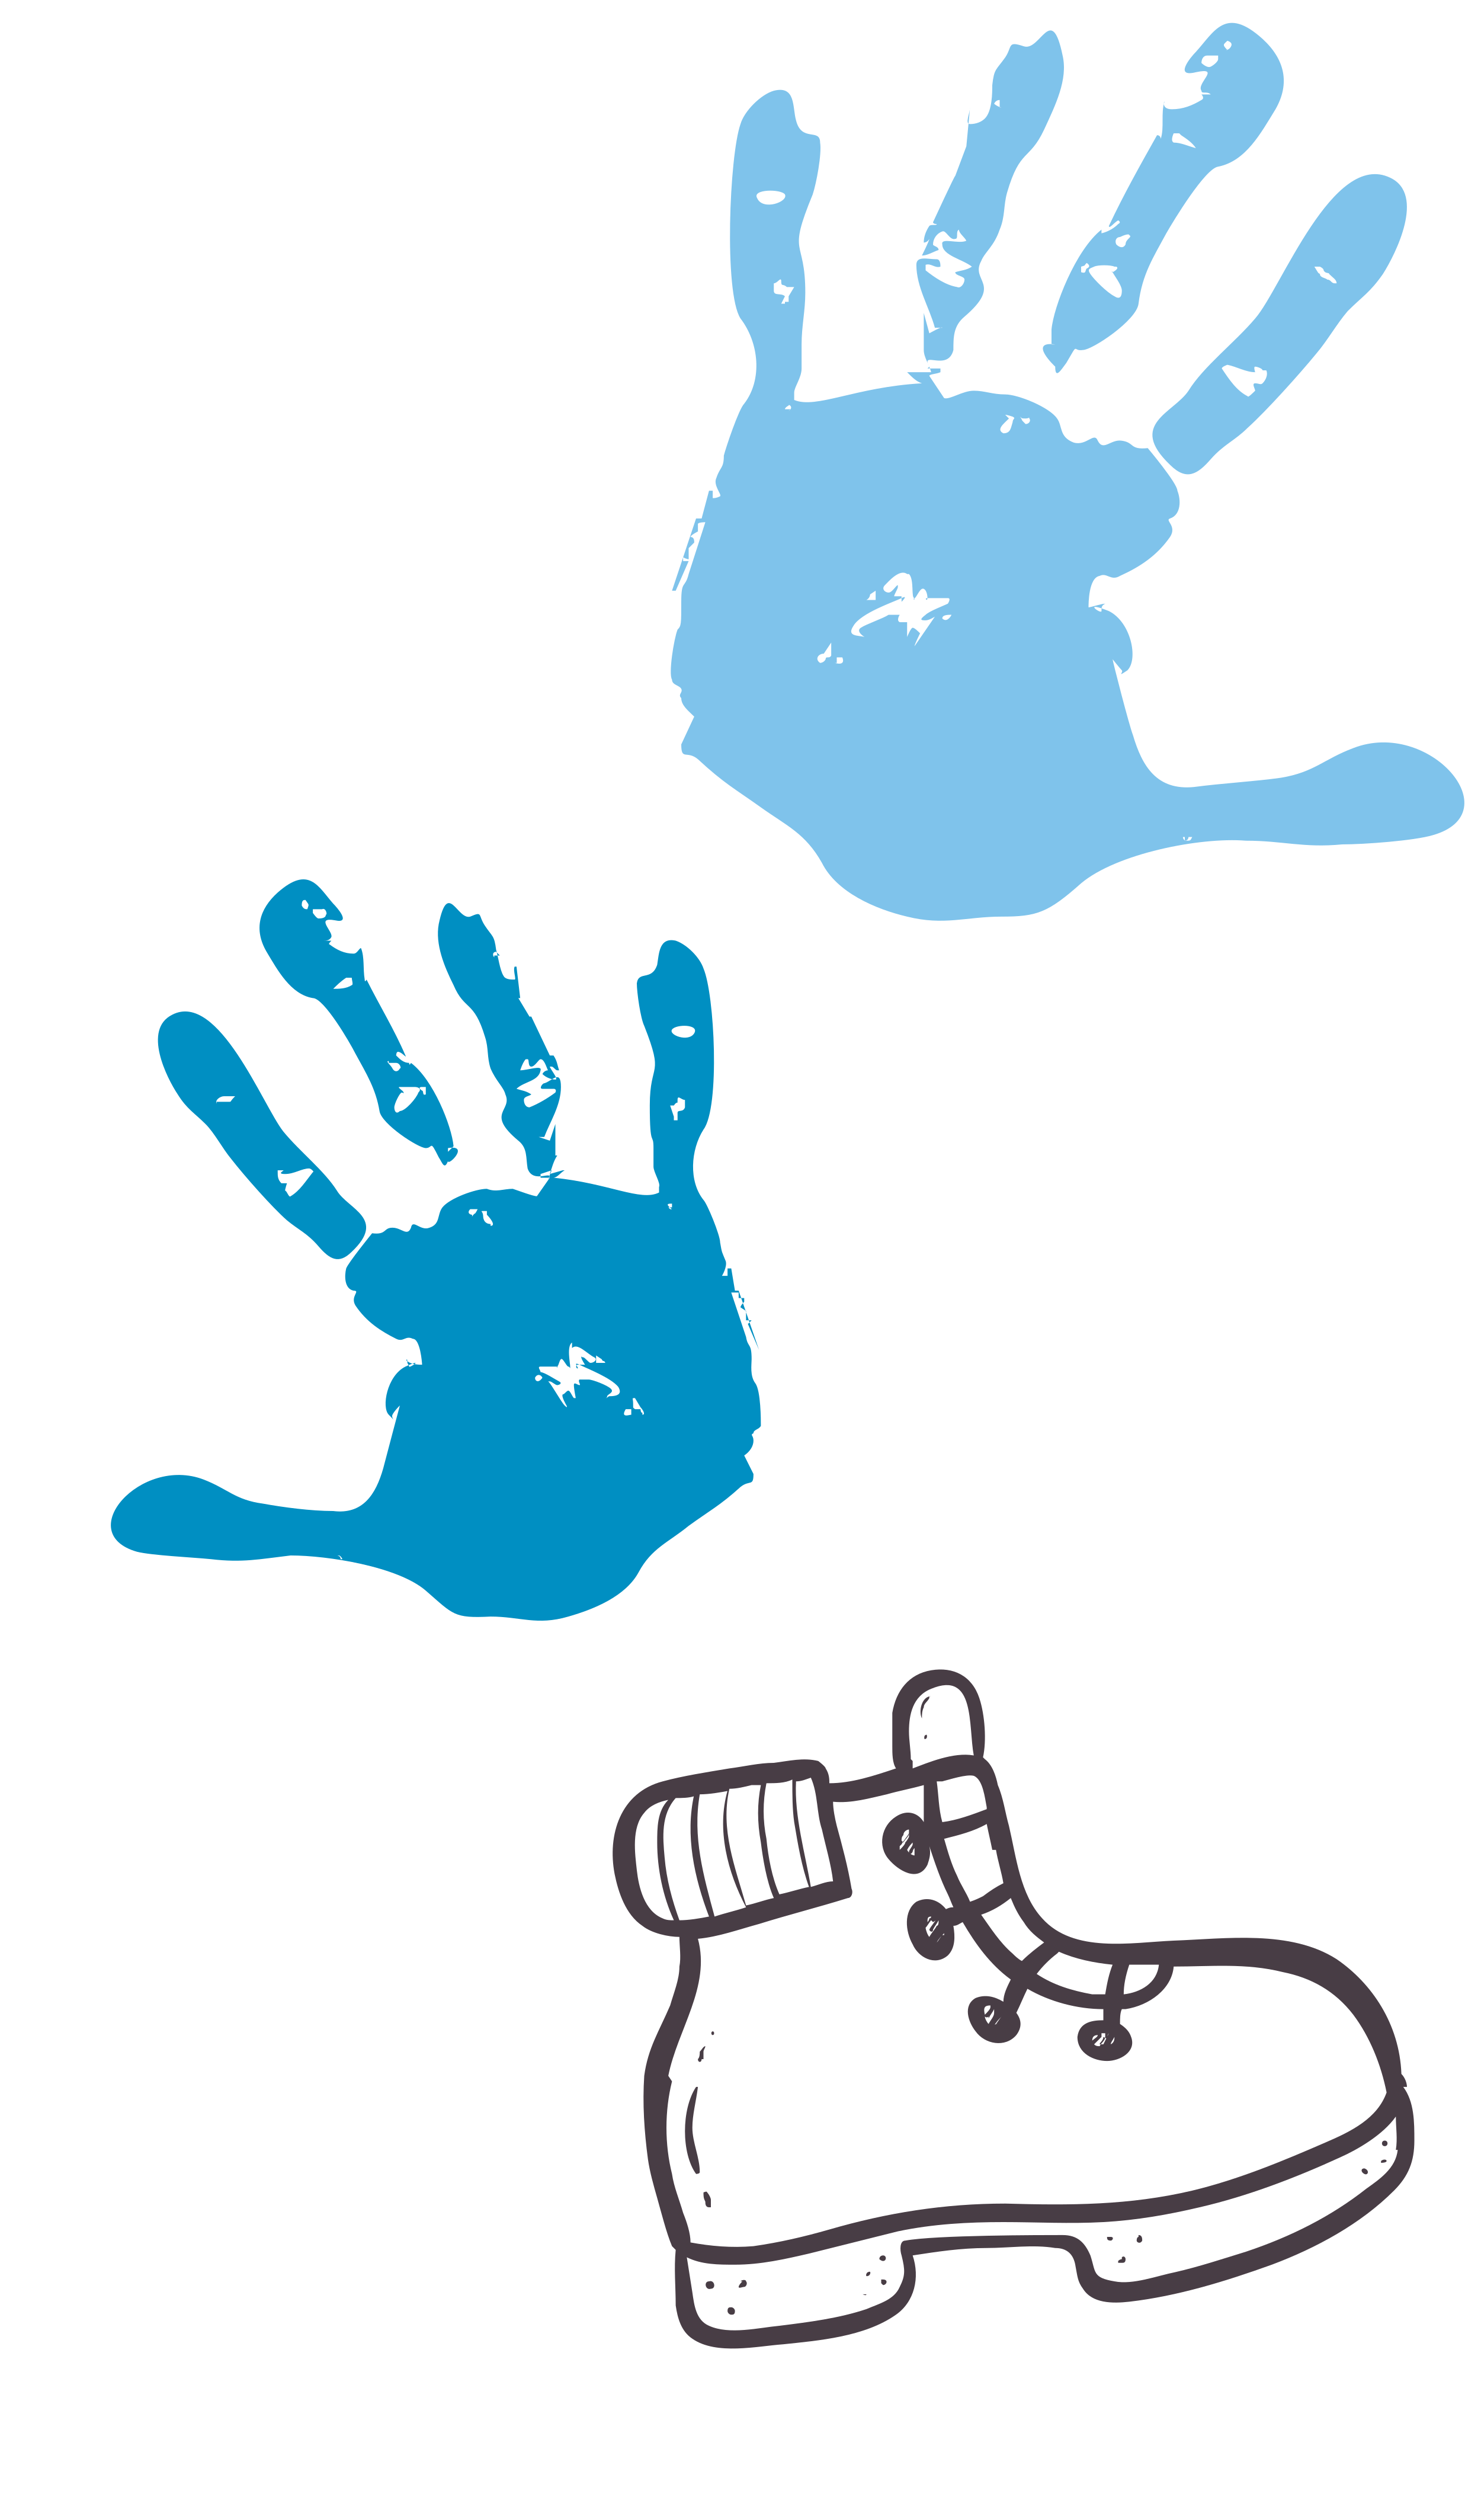 <?xml version="1.0" encoding="UTF-8"?>
<svg xmlns="http://www.w3.org/2000/svg" version="1.1" viewBox="0 0 80 135">
  <defs>
    <style>
      .cls-1 {
        fill: #483d45;
      }

      .cls-2 {
        fill: #008fc2;
      }

      .cls-2, .cls-3 {
        fill-rule: evenodd;
      }

      .cls-3 {
        fill: #7fc3eb;
      }
    </style>
  </defs>
  <!-- Generator: Adobe Illustrator 28.7.1, SVG Export Plug-In . SVG Version: 1.2.0 Build 142)  -->
  <g>
    <g id="Layer_1">
      <g id="Layer_1-2" data-name="Layer_1">
        <g id="Placement_guides_-_non-print">
          <path class="cls-2" d="M29.8,63.2l-.6.2v.2h.5l-.7,1h0c-.2,0-1-.3-1.3-.4-.5,0-.9.2-1.4,0-.6,0-2,.5-2.4,1-.3.4-.1.9-.7,1.1-.5.2-.9-.5-1,0-.2.5-.5,0-1,0s-.3.4-1.1.3c0,0-1.3,1.6-1.4,1.9-.1.4-.1,1.1.4,1.2.4,0-.2.3.1.8.6.9,1.4,1.4,2.2,1.8.4.2.5-.2.9,0,.4,0,.5,1.3.5,1.4-.1,0,.1,0,0,0s-.6,0-.8-.2c-.1,0,0-.2,0,0s.1.2.1.3.9-.5-.2,0c-1,.5-1.3,2.2-.9,2.6.5.5.1.2.2,0s.3-.4.4-.5,0,0,0,0c0,0-.8,3-.9,3.4-.4,1.4-1.1,2.5-2.7,2.3-1.2,0-2.7-.2-3.8-.4-1.5-.2-1.9-.8-3.2-1.3-3.4-1.3-7.1,2.9-3.6,3.9.8.2,3,.3,4,.4,1.7.2,2.6,0,4.3-.2,2,0,5.8.6,7.3,1.9s1.5,1.5,3.5,1.4c1.6,0,2.5.5,4.2,0,1.4-.4,3.1-1.1,3.8-2.4.7-1.3,1.6-1.6,2.7-2.5,1.1-.8,1.7-1.1,2.8-2.1.5-.4.7,0,.7-.7l-.5-1c.3-.2.5-.5.5-.8s-.2-.3,0-.4c0-.2.3-.2.4-.4,0-.3,0-1.9-.3-2.3s-.2-1-.2-1.3c0-.9-.2-.6-.3-1.2l-.8-2.4h.4v.3h.3v.2s-.2.2-.2.3l.3.2v.5h.3l-.2.2.6,1.4h0l-1.1-3.2h-.2l-.2-1.2h-.2v.4h-.3s.3-.5.2-.8c-.2-.5-.2-.4-.3-1,0-.4-.7-2.1-.9-2.3-.8-1-.7-2.7,0-3.8.9-1.2.6-7.3,0-8.7-.2-.6-.9-1.3-1.5-1.5-.9-.2-.9.7-1,1.3-.3.9-1,.3-1.1,1,0,.5.2,1.9.4,2.3,1.1,2.8.3,1.9.3,4.3s.2,1.4.2,2.3v1c0,.3.4.9.3,1.1v.3c-1,.5-2.7-.5-5.7-.8h0c.2,0,.4-.3.6-.4h-.1l-.7.2c.1-.3.2-.7.4-1h-.1v-1.7l-.3.9-.6-.2h.3c.3-.8.9-1.7.9-2.7s-.5-.3-.9-.2c-.1,0-.3.3-.1.3h.6c.2,0,.1.2.1.2-.4.3-.9.6-1.4.8-.2,0-.3-.2-.3-.4s.3-.2.4-.3h0c-.3-.2-.5-.2-.8-.3,0,0-.1,0,0,0,.4-.4,1.2-.4,1.3-1,.1-.3-.7,0-1.1,0h0c.1-.3.2-.5.3-.6h.1c.1,0,0,.4.2.4s.4-.4.5-.4c.2,0,.3.4.4.6,0,0-.2,0-.3.2h0c.2.2.5.3.7.3s-.3-.6-.3-.7h.1c.1,0,.2.2.3.2h.1c-.1-.3-.1-.5-.3-.8h-.3s.2,0,.1,0l-1-2.1h-.1l-.6-1h.1l-.2-1.7h-.1c-.1.2.1.7,0,.7-.2,0-.5,0-.6-.2-.2-.3-.3-1.1-.4-1.4-.1-.8-.2-.7-.6-1.3s-.1-.8-.8-.5c-.7.2-1.2-2-1.7.4-.2,1.1.3,2.3.8,3.3.6,1.4,1.1.8,1.7,2.8.2.6.1,1.1.3,1.7.3.7.7,1,.8,1.4.4.9-1.1,1,.7,2.5.5.4.4.9.5,1.5.3.9,1.5,0,1.1.6h0l.2-.5ZM36.2,59.7l.2.6v.2h.2v-.4c0-.2.3,0,.4-.3v-.6.2c-.2,0-.4-.3-.4,0s0,0-.2.3h-.2ZM21,57.3c-.2,0,.1.2.2.4s.3.2.4,0c.1,0,0-.3-.2-.3s-.3,0-.4,0h0ZM15,63.3c0,.2,0,.4.2.6h.3s-.1.3-.1.4c.1,0,.2.4.3.3.5-.3.8-.8,1.2-1.3.1,0-.1-.2-.2-.2-.4,0-.8.3-1.3.3s0-.2-.1-.2h-.3,0ZM18.5,84.2s-.1-.2-.2-.2h-.1s-.1,0,0,0c0,0,.2,0,.2.2h.1ZM23,59v-.3h-.2c-.3,0,0,.2,0,.2.1,0,0,.3.2.2h0ZM11.7,59.5h.3c0,0,.2,0,.3,0h.1c.1,0,0,0,.3-.3h-.3c0,0-.1,0-.1,0h-.2c-.2,0-.5.2-.4.4h0ZM18.7,52.8c-.3.2-.5.4-.7.6h0c.3,0,.7,0,1-.2.1,0,0-.3,0-.4h-.3ZM25.5,65.7c.2-.3.1,0,.3-.4h-.4c-.2.2,0,.3.1.3h0ZM16.6,49.1c.1-.3.1-.2-.1-.5-.1,0-.2,0-.2.3.1.2.2.2.3.2h0ZM34.7,76.4c.2,0,0-.3-.1-.4l-.3-.5c-.2,0-.1,0-.1.3s0,.2.1.3h.3s0,.2.1.2h0ZM26.7,51.6h.3c0,0,0,0-.2-.2-.2,0-.2.2-.1.3h0ZM30.9,72.5c-.3.2-.1,1.1-.1,1.3s0,0-.1,0-.3-.5-.4-.4-.1.3-.2.4.1,0,0,0h-.9c-.2,0,0,.2,0,.3,0,0-.1,0,0,0,.2,0,.8.4,1,.5s0,.2-.1.2-.3-.2-.4-.2-.2,0-.1,0,.7,1.1.9,1.3c.2.2.1,0,.1,0,0,0-.3-.5-.2-.6.1,0,.2-.2.3-.2s.2.3.3.4h.1s-.1-.5-.1-.7.2,0,.3,0-.1-.2,0-.3h.5c.1,0-.2,0,0,0s1,.3,1.2.5-.2.3-.2.4-.2.2.1,0c.2,0,.8,0,.5-.5-.4-.5-1.7-1-2.1-1.2s0,.2-.1.2-.1-.2,0-.2h.4q0,0,0,0s-.2-.3-.2-.4,0,0,.1,0,.3.3.4.3c.2,0,.4-.2.2-.3-.4-.2-.9-.8-1.2-.5h0v-.3ZM26.5,66.2c.3,0,0-.4-.2-.6v-.2h-.2c-.2,0,0,0,0,.3,0,0,0,.4.4.4h0ZM32.7,73.6h0c-.1-.2-.1,0-.2-.2l-.3-.2v.4h.5ZM16.9,49.3s.2.3.3.3.4,0,.4-.2c.1,0,0-.4-.2-.3h-.3c-.2,0,0,0-.2,0h0ZM36.3,55.6c-.2.3.9.7,1.2.2s-1-.5-1.2-.2h0ZM36.1,65.2h.2v-.2c-.2,0-.4,0,0,.3h-.1ZM34.1,76.4v-.3h-.3c-.3.5.2.3.3.3h0ZM29.3,74.4c-.1-.2-.3-.2-.4,0,0,.2.2.3.4,0h0ZM21.6,58.7c-.2,0,.2.2.2.3s0,0-.1,0-.4.6-.4.8.1.4.3.2c.3,0,.9-.7,1-1,.2-.2,0-.3-.2-.3h-.8ZM9.3,54.8c-1.6.8-.3,3.4.3,4.3.5.8.9,1,1.5,1.6.5.5.9,1.3,1.4,1.9.7.9,2.2,2.6,3,3.3.6.5,1.1.7,1.7,1.4.6.7,1.1,1,1.8.3,1.9-1.8-.2-2.3-.8-3.3-.7-1.1-2-2.1-2.9-3.2-1.1-1.4-3.5-7.6-6-6.3h0ZM24.2,62.2l.3-.3h0c-.1-1.1-1.1-3.6-2.3-4.5,0,0-.1.2-.1,0-.3,0-.5-.2-.7-.4,0,0,0-.2.1-.2.2,0,.5.4.4.2-.6-1.4-1.4-2.7-2.1-4.1,0,0-.1.2-.1,0-.1-.6,0-1.2-.2-1.7-.1,0-.2.3-.4.3-.5,0-.9-.2-1.3-.5-.1,0,.1-.2.1-.2h-.4s-.1,0,0,0,.3,0,.4-.2c.1-.3-.9-1.1.2-.9.9.2.1-.7-.1-.9-.8-.9-1.3-2.1-3-.6-1,.9-1.3,2-.6,3.2.6,1,1.3,2.3,2.5,2.5.6,0,2,2.4,2.3,3,.6,1.1,1.1,1.9,1.3,3.1.1.7,2.1,2,2.5,2s.2-.5.7.5c.2.3.3.7.5.2,0,.3,1.2-.9,0-.7h0v.2Z"/>
          <path class="cls-3" d="M50.2,19.8c-.5-.9,1,.3,1.3-.9,0-.7,0-1.3.6-1.8,2.1-1.8.3-1.9.9-3,.2-.5.7-.8,1-1.7.3-.7.2-1.3.4-2,.7-2.4,1.2-1.7,2-3.4.6-1.3,1.3-2.7,1-4-.6-2.9-1.2-.2-2.1-.5-.9-.3-.6,0-1,.6-.5.7-.6.6-.7,1.5,0,.4,0,1.4-.4,1.8-.2.2-.5.3-.8.3s0-.6,0-.9h0l-.2,2.1h0l-.6,1.6h0c0-.1-1.2,2.5-1.2,2.5,0,.1.2.1.2.1,0,.1-.3,0-.4.1-.2.3-.3.6-.3.9h0s.2,0,.3-.2h0c0,.1-.4.9-.4.9.3,0,.6-.2.9-.3h0c0-.2-.3-.2-.3-.3,0-.3.2-.6.5-.7.2-.1.4.5.7.4.2,0,0-.4.2-.5h0c0,.2.3.4.4.6h0c-.4.2-1.4-.2-1.3.2,0,.6,1.1.8,1.6,1.2h0c-.3.2-.6.2-.9.3h0c0,.2.5.2.5.4s-.2.5-.4.4c-.6-.1-1.2-.5-1.7-.9v-.3c.3-.1.5.2.8.1,0-.1,0-.4-.2-.4-.5,0-1.1-.2-1.1.3,0,1.2.7,2.3,1,3.4h.4c0-.1-.7.3-.7.3l-.3-1.1v2h0c0,.4.3.8.4,1.2h-1.3c.3.3.5.5.8.6h0c-3.6.2-5.7,1.4-6.9.9v-.4c0-.3.4-.8.4-1.3v-1.3c0-1,.2-1.8.2-2.8,0-3-1-1.9.4-5.3.2-.6.5-2.2.4-2.8,0-.8-1,0-1.3-1.2-.2-.7,0-1.9-1.2-1.6-.7.2-1.6,1.1-1.8,1.8-.6,1.7-.9,9.1,0,10.5,1,1.3,1.2,3.3.2,4.6-.3.3-1,2.4-1.1,2.8,0,.7-.2.6-.4,1.2-.2.4.3.9.2,1h0c-.2.1-.3.1-.4.1v-.4h-.2l-.4,1.5h-.3l-1.3,3.9h.2c0,0,.7-1.6.7-1.6h-.3v-.2s.2.1.3.1v-.6l.3-.3c0-.1,0-.3-.2-.3h0c0-.1.4-.3.4-.3v-.4c0-.1.4-.1.4-.1l-.9,2.8c-.2.8-.4.3-.4,1.5s0,1.3-.2,1.5c-.2.5-.5,2.4-.3,2.7,0,.3.4.3.5.5s-.2.3,0,.5c0,.4.4.7.7,1l-.7,1.5c0,.9.3.3.9.8,1.4,1.3,2,1.6,3.4,2.6s2.4,1.4,3.3,3c.8,1.6,2.9,2.5,4.6,2.9,2,.5,3.2,0,5.1,0s2.5-.2,4.3-1.8c1.9-1.6,6.4-2.5,8.9-2.3,2,0,3.1.4,5.2.2,1.2,0,3.9-.2,4.9-.5,4.2-1.2-.2-6.3-4.3-4.7-1.6.6-2.1,1.3-3.9,1.6-1.4.2-3.2.3-4.7.5-2,.2-2.8-1.1-3.3-2.8-.2-.5-1.1-4-1.1-4.1h0s.4.5.5.6-.3.4.3,0c.6-.6.2-2.6-1-3.2-1.5-.6-.4.2-.4,0s0-.3.2-.4c0,0,.2,0,0,0s-.8.2-.9.2c-.2,0,0,0,0,0,0-.2,0-1.6.6-1.7.4-.2.6.3,1.1,0,1.1-.5,2-1.1,2.7-2.1.4-.6-.3-.9,0-1,.6-.2.6-1,.4-1.5,0-.4-1.6-2.3-1.6-2.3-1,.1-.7-.3-1.4-.4-.6-.1-1,.6-1.3,0-.2-.5-.6.3-1.3.1-.8-.3-.6-.9-.9-1.3-.4-.6-2.1-1.3-2.8-1.3s-1.1-.2-1.7-.2-1.3.5-1.6.4h0l-.8-1.2c0-.1.4-.1.6-.2v-.2h-1,.3ZM42.5,15.5c-.2-.2-.3,0-.3-.3s-.2.1-.4.1v-.2.6c0,.3.4.1.6.3l-.2.4h.2c0,.1,0-.1,0-.1h.2c0-.1,0-.3,0-.3l.3-.5h-.3ZM61,12.7c0-.1-.3,0-.5.1-.2,0-.3.2-.2.4.2.2.4.2.5,0,0-.3.4-.4.2-.5h0ZM68.2,20c0-.1-.3-.2-.4-.2s0,.3,0,.3c-.5,0-1-.3-1.5-.4,0,0-.3.1-.3.2.4.6.8,1.2,1.4,1.5,0,.1.3-.2.4-.3,0-.1-.2-.4,0-.4s.3.1.4,0c.2-.2.3-.5.2-.7h-.2ZM63.9,45.2s0,.2.2.2.2,0,.3-.2h-.2s0,.2-.2.2h0v-.2ZM58.4,14.7c.3.1.2-.1.3-.2,0,0,.3-.1,0-.3-.2.2,0,.1-.3.2v.3h0ZM72.2,15.3c0-.2-.2-.3-.4-.5,0-.1-.2,0-.3-.2q0-.1-.2-.2h-.3c.3.5.2.3.3.4h0c0,.2.3.2.4.3.2,0,.2.2.4.2h0ZM63.7,7.2h-.3c0,0-.2.4,0,.5.4,0,.8.2,1.2.3h0c-.2-.3-.5-.5-.8-.7h0ZM55.4,22.9c.2,0,.3-.2.2-.3,0-.1,0,0-.2,0s-.2,0-.3-.1c.2.3,0,.1.3.4h0ZM66.2,2.7q.2,0,.3-.2t-.2-.3c-.2.2-.3.2,0,.5h0ZM44.3,35.8s.2,0,.3-.2c0-.2.2,0,.3-.2,0,0,0-.2,0-.4v-.3l-.4.6c-.3,0-.5.3-.2.5h0ZM54,5.8v-.4q-.2,0-.3.2c.1.1.3.2.4.2h-.1ZM49,31c-.4-.3-1,.4-1.2.6s0,.4.2.4.4-.4.5-.4c0-.1,0,0,0,.1s-.2.4-.2.5,0,0,0,0h.4v.3s.4-.4,0-.2-2.2.8-2.6,1.5c-.4.6.3.5.6.6.3.2,0,0,0,0,0,0-.5-.3-.2-.5s1.2-.5,1.5-.7c.3,0,0,0,0,0h.6s-.2.3,0,.4h.4v.8c0,.2,0,0,0,0,0,0,.2-.5.3-.5s.3.2.4.3c0,0-.3.6-.3.7s0,.3,0,0c.2-.3.9-1.3,1.1-1.6.2-.3,0,0,0,0,0,0-.3.2-.5.2s-.4,0,0-.3c.2-.2,1-.5,1.2-.6s0,0,0,0c0,0,.2-.3,0-.3h-1.1c-.2,0,0,.2,0,0,0,0,0-.4-.2-.5s-.4.5-.5.5,0,.2,0,0c-.2,0,0-1-.3-1.3h-.1ZM54.2,23.4c.4,0,.4-.3.5-.6,0-.2.2-.2,0-.3,0,0-.3-.1-.4-.1l.2.2c-.3.3-.7.6-.3.8h0ZM46.8,32.4h.5c0,0,0-.4,0-.5l-.3.2c0,0,0,.2-.2.3h0ZM65.8,3h-.6c-.2,0-.3.2-.3.4,0,0,.3.3.5.2s.4-.3.4-.4h0v-.2ZM42.4,10.5c-.2-.3-1.8-.3-1.5.2.3.7,1.7.2,1.5-.2h0ZM42.6,22.2c.3-.2,0-.4,0-.3,0,0-.2.1-.2.2h.3,0ZM45.1,35.8s.6.2.4-.3h-.3v.3h-.1ZM50.9,33.4c.2.2.4,0,.5-.2-.2,0-.5,0-.5.2h0ZM60.2,14.4c-.2-.1-.9-.1-1.1,0-.2.1-.4.1-.2.4s.9,1,1.3,1.2c.3.2.4,0,.4-.3s-.4-.8-.5-1,0,.1,0,0c0,0,.4-.2.2-.3h-.1ZM75.1,9.6c-3.1-1.5-5.9,6-7.3,7.6-1.1,1.3-2.8,2.6-3.6,3.9-.8,1.2-3.3,1.8-1,4,.9.9,1.5.5,2.2-.3s1.3-1,2-1.7c1-.9,2.8-2.9,3.7-4,.6-.7,1.1-1.6,1.7-2.3.8-.8,1.2-1,1.9-2,.7-1.1,2.3-4.3.4-5.2h0ZM57,18.6c-1.5-.2,0,1.2,0,1.2,0,.7.3.2.6-.2.7-1.2.3-.6.9-.7.5,0,2.9-1.6,3-2.5.2-1.6.8-2.5,1.5-3.8.4-.7,2.1-3.5,2.8-3.6,1.5-.3,2.3-1.8,3.1-3.1.8-1.4.5-2.7-.7-3.8-2-1.8-2.6-.4-3.6.7-.3.3-1.2,1.4,0,1.1,1.4-.3,0,.6.3,1,0,.2.3,0,.5.2h-.5s.2.2,0,.3c-.5.3-1,.5-1.6.5s-.4-.5-.4-.4c-.2.6,0,1.4-.2,2,0,0,0-.2-.2-.2-.9,1.6-1.8,3.2-2.6,4.9,0,.2.3-.2.5-.3,0,0,.2.1,0,.2-.2.2-.5.4-.9.5v-.2c-1.4,1.1-2.6,4.2-2.7,5.4h0c0,.1,0,.8,0,.8h0Z"/>
        </g>
      </g>
      <g>
        <path class="cls-1" d="M50.3,91.6c-.5,0-.7.8-.5,1.2,0,0,0,0,0,0,0-.2,0-.4.1-.6,0-.2.2-.3.3-.5,0,0,0-.2,0-.1Z"/>
        <path class="cls-1" d="M50,93.7c-.1,0-.1.3,0,.2.1,0,.1-.3,0-.2Z"/>
        <path class="cls-1" d="M37.8,117.3c0-.8-.4-1.6-.4-2.4,0-.7.2-1.4.3-2.2,0,0,0,0-.1,0-.8,1.2-.8,3.6,0,4.7,0,0,.2,0,.2-.1Z"/>
        <path class="cls-1" d="M38,111.2c0-.1,0-.3,0-.4,0-.1.1-.2.1-.3,0,0,0,0,0,0-.1,0-.2.2-.3.3,0,.1,0,.3-.1.4,0,.2.2.2.2,0Z"/>
        <path class="cls-1" d="M38.5,109.9c.1,0,.1-.2,0-.2-.1,0-.1.2,0,.2Z"/>
        <path class="cls-1" d="M38.2,118.4c0-.1-.2,0-.2,0,0,.2,0,.3.1.5,0,.1,0,.3.2.3,0,0,.1,0,.1,0,0-.1,0-.2,0-.4,0-.1-.1-.3-.2-.4Z"/>
        <path class="cls-1" d="M38.9,120.1c0,0,0,.1,0,.1,0,0,0-.1,0-.1Z"/>
        <path class="cls-1" d="M38.3,123.2c-.3,0-.2.5.1.4.3,0,.2-.5-.1-.4Z"/>
        <path class="cls-1" d="M40.1,123.2c0,0-.2.2-.2.3,0,.1.2,0,.3,0,.1,0,.2-.2.1-.3,0-.1-.2-.1-.3,0Z"/>
        <path class="cls-1" d="M39.5,124.6c-.1,0-.2,0-.2.2,0,.1.1.2.2.2.1,0,.2,0,.2-.2,0-.1-.1-.2-.2-.2Z"/>
        <path class="cls-1" d="M60.1,120.8c0,0-.2,0-.3,0,0,0,0,0,0,0,0,.1,0,.2.2.2.1,0,.2-.2,0-.2,0,0,0,0,0,0Z"/>
        <path class="cls-1" d="M61.5,120.8c0,0-.1,0-.1.2,0,.1.2.2.3,0,0-.1,0-.3-.2-.3Z"/>
        <path class="cls-1" d="M60.6,122c0,0-.1,0-.2.1,0,0,0,.1,0,.1,0,0,.1,0,.2,0,.1,0,.2,0,.2-.2,0-.1-.1-.2-.2-.1Z"/>
        <path class="cls-1" d="M73.7,117.1c-.2,0-.2.2,0,.3.2.1.3-.2,0-.3Z"/>
        <path class="cls-1" d="M74.8,115.6c-.2,0-.2.3,0,.3.2,0,.2-.3,0-.3Z"/>
        <path class="cls-1" d="M74.6,116.7s0,0,0,0c0,0,0,0,0,.1,0,0,0,0,0,0,0,0,.3,0,.3-.1,0-.1-.2-.1-.3,0Z"/>
        <path class="cls-1" d="M47.7,121.8h0c0,0-.2,0-.2.2,0,0,.1.1.2.1,0,0,0,0,0,0,.2,0,.2-.3,0-.3Z"/>
        <path class="cls-1" d="M47.8,123.1c0,0-.2,0-.2,0,0,0,0,.1,0,.2,0,0,0,0,.1.1.2,0,.3-.3,0-.3Z"/>
        <path class="cls-1" d="M46.8,123.9c0,0-.2,0-.2,0,0,0,.2.1.2,0,0,0,0,0,0,0,0,0,0,0,0,0,0,0,0,0,0,0Z"/>
        <path class="cls-1" d="M46.9,122.7c-.1,0-.2.3,0,.2.1,0,.2-.3,0-.2Z"/>
        <path class="cls-1" d="M76,112.7c0-.2-.1-.5-.3-.7-.1-2.7-1.6-4.9-3.5-6.2-2.5-1.6-6-1.1-8.8-1-2.3.1-5.4.7-7.1-1.2-1.2-1.3-1.4-3.3-1.8-5-.2-.7-.3-1.5-.6-2.2-.1-.5-.3-1.1-.7-1.4,0,0,0,0-.1-.1.2-.9.1-2.3-.2-3.2-.4-1.2-1.4-1.7-2.6-1.5-1.2.2-1.9,1.1-2.1,2.3,0,.6,0,1.2,0,1.8,0,.4,0,.9.2,1.2-1.2.4-2.4.8-3.6.8,0-.2,0-.5-.2-.8,0-.1-.4-.4-.4-.4-.8-.2-1.6,0-2.4.1-.8,0-1.6.2-2.4.3-1.2.2-2.5.4-3.6.7-2.3.6-3,2.9-2.6,5,.2,1,.6,2.2,1.5,2.8.5.4,1.4.6,2,.6,0,.5.1,1.1,0,1.6,0,.7-.3,1.4-.5,2.1-.6,1.4-1.2,2.3-1.4,3.8-.1,1.5,0,3,.2,4.5.1.7.3,1.4.5,2.1.2.7.5,1.9.8,2.6,0,0,.1.1.2.2,0,0,0,0,0,0-.1,1,0,2,0,3,.1.7.3,1.4.9,1.8,1.3.9,3.5.4,4.9.3,1.9-.2,4.4-.4,6.1-1.6,1-.7,1.3-2,.9-3.2,1.3-.2,2.6-.4,4-.4,1.2,0,2.5-.2,3.7,0,.6,0,1,.3,1.1,1,.1.5.1.8.4,1.2.5.8,1.6.8,2.5.7,2.6-.3,5.2-1.1,7.7-2,2.4-.9,4.8-2.2,6.6-4,.8-.8,1.1-1.6,1.1-2.7,0-1,0-2.1-.6-2.9ZM60.9,106.1c.6,0,1.1,0,1.7,0-.1,1-1,1.5-1.9,1.6,0-.5.1-1,.3-1.6ZM57.2,105.4c.9.4,1.9.6,2.9.7-.2.5-.3,1-.4,1.6-.2,0-.4,0-.7,0-1.1-.2-2.1-.5-3-1.1,0,0,0,0,0,0,.3-.4.7-.8,1.1-1.1ZM59.5,109.9s0,0,0-.1c0,0,.1,0,.2,0,0,0,0,.1,0,.2,0,.2-.2.3-.3.5-.1,0-.2,0-.3-.1.1-.1.3-.3.4-.4ZM59,110.2s0,0,0,0c0-.2.1-.3.3-.3,0,.1-.2.2-.3.3ZM59.8,110.1c0,0,0-.2.1-.3,0,0,0,0,0,0,0,0,0,0,0,0,0,0,0,0,0,0-.1.2-.2.4-.3.6,0,0,0,0-.2,0,0-.1.2-.2.2-.4ZM60.2,110c0,.1,0,.3-.2.4,0-.1.1-.2.2-.4ZM54.6,102.5c.2.5.4.9.7,1.3.3.5.7.8,1.1,1.1-.4.3-.8.6-1.2,1-.2-.1-.4-.3-.5-.4-.7-.6-1.2-1.4-1.7-2.1.6-.2,1.1-.5,1.6-.9ZM53.8,99.9c.1.6.3,1.2.4,1.8-.4.2-.7.4-1.1.7-.2.1-.4.2-.7.3-.2-.5-.5-.9-.7-1.4-.3-.6-.5-1.3-.7-2,.8-.2,1.6-.4,2.3-.8.1.5.2.9.3,1.4ZM53.3,97.7c-.8.3-1.6.6-2.4.7,0,0,0,0,0,0-.2-.7-.2-1.5-.3-2.2.1,0,.2,0,.3,0,.4-.1,1.3-.4,1.7-.3.5.2.6,1.2.7,1.7,0,0,0,.2,0,.3ZM49.2,95c0-.5-.1-1-.1-1.5,0-.9.2-1.9,1.2-2.3,2.4-1,2,2,2.3,3.6-1.1-.2-2.5.4-3.3.7,0-.1,0-.3,0-.4ZM43.8,96c.4.9.3,1.9.6,2.8.2.9.5,1.9.6,2.8-.4,0-.8.2-1.2.3,0,0,0,0,0,0-.3-1.8-.9-3.8-.8-5.7.3,0,.5-.1.8-.2,0,0,0,0,0,0ZM42.8,96.2c0,.7,0,1.5.1,2.2.2,1.2.4,2.4.8,3.5-.5.1-1.1.3-1.6.4-.4-.9-.6-2-.7-3-.2-1-.2-2,0-3,.5,0,1,0,1.4-.2ZM41.1,96.4c-.2,1-.2,2,0,3.1.1.8.3,2.1.7,3-.5.1-1,.3-1.5.4-.6-2.1-1.4-4.1-.9-6.3.4,0,.8-.1,1.2-.2.1,0,.3,0,.4,0ZM39.3,96.7c-.6,2.1,0,4.4,1,6.3-.6.2-1.1.3-1.7.5,0,0,0,0,0,0-.6-2.2-1.2-4.3-.8-6.6.5,0,1.1-.1,1.6-.2ZM37.5,96.9c-.5,2.2,0,4.5.8,6.6-.5.1-1.1.2-1.6.2-.4-1.1-.7-2.2-.8-3.4-.1-1.1-.2-2.3.6-3.2.3,0,.7,0,1-.1,0,0,0,0,.1,0ZM34.4,101c-.1-.9-.3-2.3.4-3.1.3-.4.8-.6,1.3-.7-.6.6-.6,1.5-.6,2.3,0,1.4.3,2.9.9,4.2-.2,0-.4,0-.6-.1-1-.4-1.3-1.7-1.4-2.6ZM36.1,112.1c.5-2.5,2.3-4.8,1.6-7.4,1.1-.1,2.2-.5,3.3-.8,1.6-.5,3.2-.9,4.8-1.4.2,0,.3-.3.2-.5-.2-1.2-.5-2.3-.8-3.4-.1-.4-.2-.9-.2-1.3,1,.1,2-.2,2.9-.4.7-.2,1.3-.3,2-.5,0,0,0,0,0,0,0,.7,0,1.3,0,2-.3-.5-.9-.7-1.5-.3-.8.5-1,1.6-.4,2.3.5.6,1.6,1.3,2.1.3.1-.3.2-.6.1-1,.3.9.6,1.8,1,2.6.1.2.2.5.3.7-.1,0-.2,0-.4.1-.4-.5-1-.7-1.6-.4-.7.5-.6,1.6-.2,2.3.3.7,1.2,1.2,1.9.6.4-.4.4-1,.3-1.6.2,0,.3-.1.5-.2.7,1.2,1.5,2.3,2.6,3.1-.2.4-.4.8-.4,1.2-.5-.3-1-.4-1.5-.2-.7.4-.4,1.3,0,1.8.5.7,1.6.9,2.2.2.3-.4.3-.8,0-1.2,0,0,0,0,0,0,.2-.4.4-.9.6-1.3,1.2.7,2.7,1.1,4.1,1.1,0,.2,0,.4,0,.6-.6,0-1.3.1-1.4.9,0,.9.9,1.3,1.6,1.3.7,0,1.6-.5,1.3-1.3-.1-.3-.3-.5-.6-.7,0-.3,0-.6.1-.8,0,0,.2,0,.2,0,1.3-.2,2.5-1.1,2.6-2.3,2,0,3.9-.2,5.9.3,1.5.3,2.8,1,3.8,2.3.9,1.2,1.5,2.7,1.8,4.2,0,0,0,0,0,0-.5,1.4-1.9,2.1-3.3,2.7-2.3,1-4.7,2-7.2,2.6-3.4.8-6.6.8-10.1.7-3.3,0-6.4.5-9.5,1.4-1.4.4-2.7.7-4.1.9-1.2.1-2.3,0-3.4-.2,0-.5-.2-1.1-.4-1.6-.2-.7-.5-1.4-.6-2.1-.4-1.6-.4-3.4,0-5ZM48.7,99.6s0,0,0,0c.1-.2.3-.4.4-.6,0,0,0,0,0,0,0,0,0,.1,0,.2,0,0-.1.2-.2.3,0,.1-.2.3-.3.4,0,0,0-.1,0-.2ZM48.7,99.4c0-.1,0-.2.1-.3,0-.2.2-.3.3-.3,0,0,0,.1,0,.2,0,.2-.2.3-.3.5ZM49.3,99.5s0,0,0,0c0,0,0,0,0,0,0,0,0,0,0,.1,0,.1-.2.3-.2.4,0,.1.1.2.2,0,0,0,0-.1.1-.2,0,.2,0,.4,0,.4-.1,0-.3-.1-.4-.3.1-.2.2-.3.4-.5ZM50.9,104.5c-.1.1-.2.3-.3.4,0,0,0,0,0,0,.1-.2.3-.4.4-.5,0,0,0,0,0,0,0,0,0,0,0,.1,0,0,0,0,0,0ZM50.4,103.8c0,0,.2-.1.2-.2,0,0,0,0,0,0,0,0,0,0,0,0-.1.2-.3.4-.4.6,0,.1.2.2.2,0,.1-.2.2-.3.3-.5,0,0,0,0,0,.1,0,0,0,.2-.1.2-.1.2-.3.4-.4.6-.1-.1-.2-.4-.2-.5,0,0,0,0,0,0,.1-.1.2-.3.3-.4ZM50.1,103.8c0-.2,0-.3.2-.3,0,0,0,.1-.1.1,0,0,0,.1-.1.2ZM53.9,109.3c0,0-.2,0-.2.1,0,0,0,0,0,0,.1-.2.3-.4.4-.5,0,0,0-.1,0-.2,0,0,0,.1,0,.2-.1.1-.2.3-.3.4ZM53.5,108.4c0,.1-.2.3-.3.4,0,0,0,0,0,0-.1-.4,0-.5.3-.5ZM53.4,109c.1-.2.2-.3.3-.5,0,0,0,0,0,0,0,0,0,0,0,0,0,0,0,0,0,0,0,0,0,.2,0,.2,0,.2-.2.4-.3.6,0,0,0,0,0,0-.1-.1-.2-.3-.2-.4,0,0,0,0,0,0,0,0,.1.1.2,0ZM53.6,109.5s0,0,0,0c0,0,0,0,0,0,0,0,0,0,0,0ZM75.5,116.1c-.1,1-1,1.6-1.7,2.1-1.9,1.5-4.1,2.6-6.5,3.4-1.3.4-2.5.8-3.8,1.1-1,.2-2.3.7-3.3.5-1.2-.2-1-.5-1.3-1.4-.3-.7-.7-1.1-1.5-1.1-1.1,0-6.9,0-8.5.3-.3,0-.3.5-.2.8.2.8.2,1.1-.1,1.7-.3.7-1.1.9-1.8,1.2-1.5.5-3.1.7-4.7.9-1.1.1-2.7.5-3.8,0-.7-.3-.8-1.1-.9-1.8-.1-.6-.2-1.3-.3-1.9.8.4,1.7.4,2.6.4,1.4,0,2.7-.3,4-.6,1.6-.4,3.2-.8,4.8-1.2,1.9-.4,3.8-.5,5.7-.5,1.8,0,3.6.1,5.4,0,1.8-.1,3.5-.4,5.2-.8,2.6-.6,5.2-1.6,7.6-2.7.9-.4,2.3-1.2,3-2.2,0,.6.1,1.2,0,1.8Z"/>
      </g>
    </g>
  </g>
</svg>
